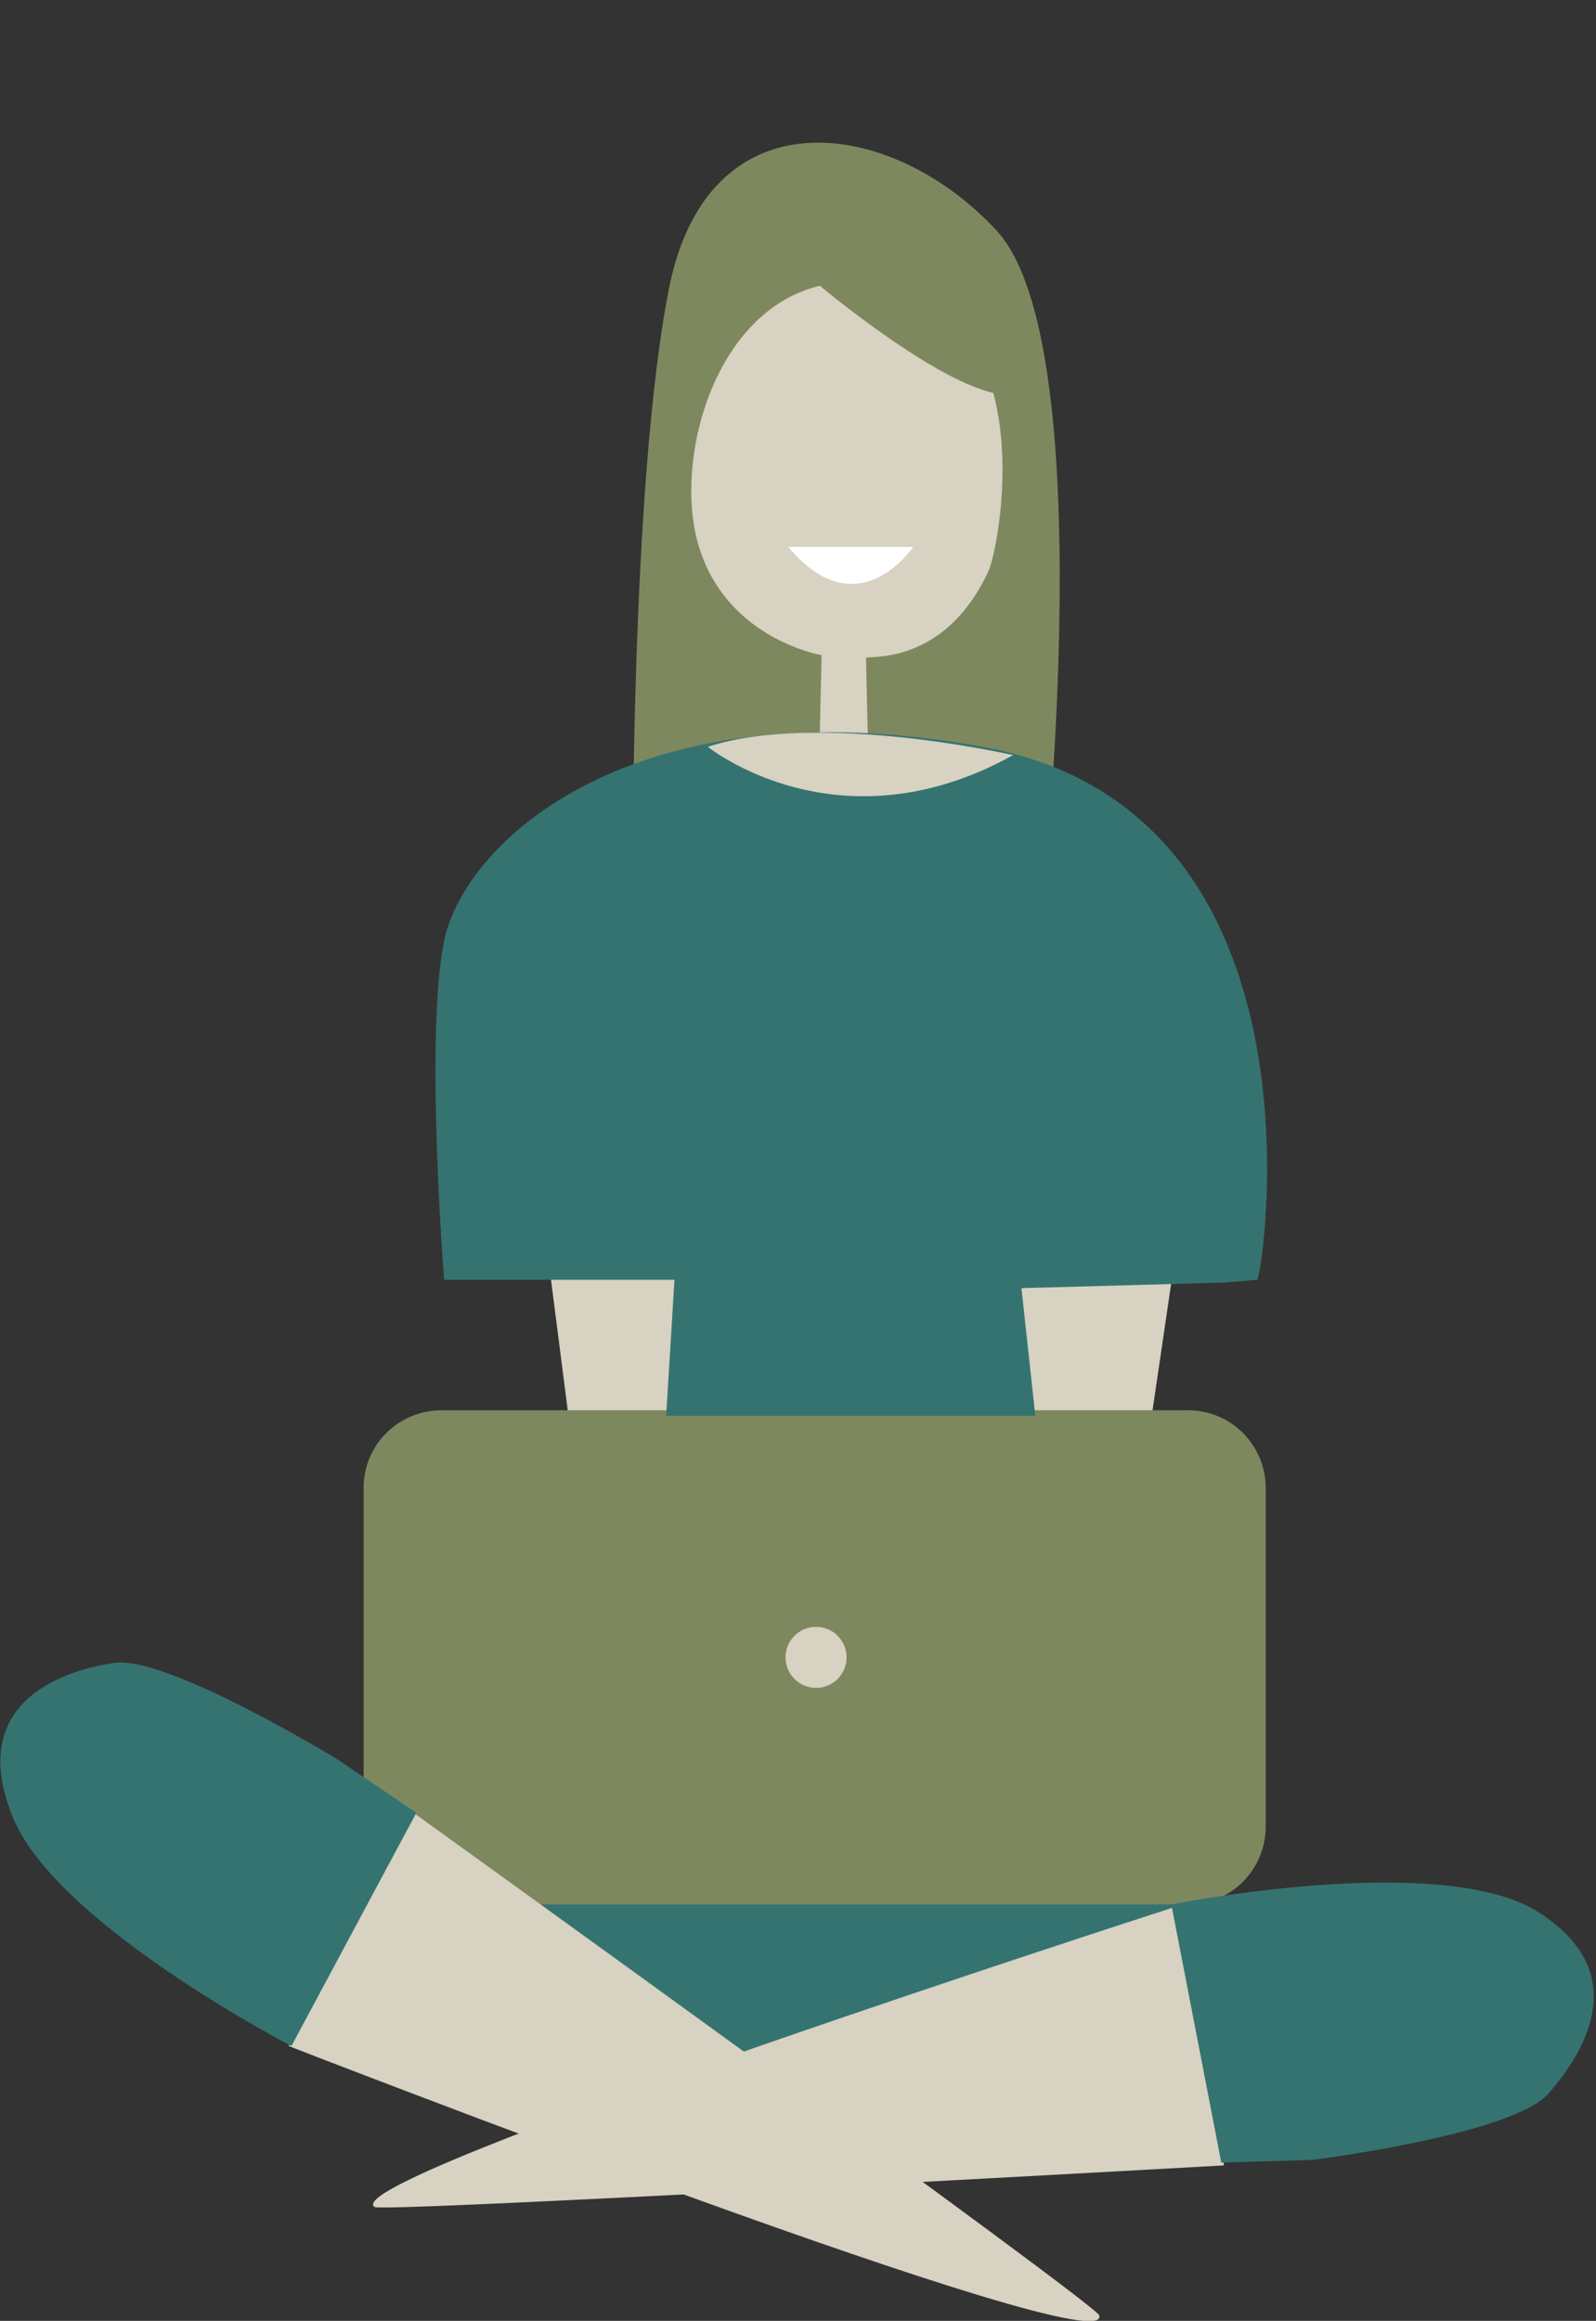 <?xml version="1.0" encoding="utf-8"?>
<!-- Generator: Adobe Illustrator 24.0.1, SVG Export Plug-In . SVG Version: 6.00 Build 0)  -->
<svg version="1.1" xmlns="http://www.w3.org/2000/svg" xmlns:xlink="http://www.w3.org/1999/xlink" x="0px" y="0px"
	 viewBox="0 0 57.5 83.6" style="enable-background:new 0 0 57.5 83.6;" xml:space="preserve">
<rect x="0" y="0" width="57.5" height="83.6" fill="#333333" stroke="none"/>
<style type="text/css">
	.st0{fill:#D7D2C1;}
	.st1{fill:#357370;}
	.st2{fill:#7E885F;}
	.st3{fill:#FFFFFF;}
	.st4{display:none;}
	.st5{display:inline;fill:#D7D2C1;}
	.st6{display:inline;fill:#357370;}
	.st7{display:inline;fill:#7E885F;}
	.st8{display:inline;fill:#FFFFFF;}
</style>
<g id="Layer_1">
	<polygon class="st0" points="41.2,53 42.2,46.2 36.1,46.4 37.3,54.1 	"/>
	<polygon class="st0" points="24.1,52.3 24.9,45.5 19.8,45.7 20.8,53.5 	"/>
	<polygon class="st1" points="50.6,68.8 11.5,65.7 30.4,80.2 	"/>
	<path class="st2" d="M42.8,68.6H15.9c-1.6,0-2.8-1.3-2.8-2.8V53.6c0-1.6,1.3-2.8,2.8-2.8h26.9c1.6,0,2.8,1.3,2.8,2.8v12.2
		C45.6,67.3,44.4,68.6,42.8,68.6z"/>
	<path class="st0" d="M39.6,83.4C39.5,83,14.9,65.3,14.9,65.3l-4.5,8.4C10.4,73.7,40.2,85.3,39.6,83.4z"/>
	<path class="st1" d="M12.2,63.4c0,0-6.2-3.8-8.1-3.5c-2,0.3-5.2,1.5-3.7,5.4c1.4,3.9,10.1,8.4,10.1,8.4l4.5-8.4L12.2,63.4z"/>
	<path class="st0" d="M13.5,79.5c0.3,0.2,30.6-1.5,30.6-1.5l-1.8-9.3C42.3,68.7,11.9,78.5,13.5,79.5z"/>
	<path class="st1" d="M47.3,77.8c0,0,7.2-0.9,8.5-2.4c1.3-1.5,3.1-4.4-0.5-6.6c-3.6-2.1-13.1-0.2-13.1-0.2l1.8,9.3L47.3,77.8z"/>
	<path class="st2" d="M37.6,32c0,0,2.1-19.6-1.7-23.7s-10.4-5-11.8,2.1S22.8,32,22.8,32H37.6z"/>
	<path class="st0" d="M35.6,20.6c0.4-0.8,2-9.1-3.6-10.3s-7.8,5.5-6.9,9.1s4.5,4.2,4.5,4.2L29.5,28h1.8l-0.1-4.3
		C31.3,23.6,34,24,35.6,20.6z"/>
	<path class="st1" d="M45.3,46.1c0.2-0.3,2.8-16.9-9.9-19.2s-18.7,3.5-19.4,7c-0.7,3.4,0,12.2,0,12.2h8.3L24,51h13.3l-0.5-4.6
		l7.3-0.2L45.3,46.1z"/>
	<path class="st3" d="M28.4,19.7h4.5C32.9,19.7,30.9,22.7,28.4,19.7z"/>
	<path class="st2" d="M29.3,10.1c0,0,5.2,4.4,7.2,4.1c2.1-0.2-1.7-4.8-1.7-4.8L29.3,10.1z"/>
	<path class="st0" d="M25.5,26.9c0,0,4.7,3.8,11,0.3C36.5,27.2,29.5,25.6,25.5,26.9z"/>
	<circle class="st0" cx="29.4" cy="59.7" r="1.1"/>
</g>
<g id="Layer_2" class="st4">
	<polygon class="st5" points="41.2,53 42.2,46.2 36.1,46.4 37.3,54.1 	"/>
	<polygon class="st5" points="24.1,52.3 24.9,45.5 19.8,45.7 20.8,53.5 	"/>
	<polygon class="st6" points="50.6,68.8 11.5,65.7 30.5,80.2 	"/>
	<path class="st7" d="M42.8,68.6H15.9c-1.6,0-2.8-1.3-2.8-2.8V53.6c0-1.6,1.3-2.8,2.8-2.8h26.9c1.6,0,2.8,1.3,2.8,2.8v12.2
		C45.6,67.3,44.4,68.6,42.8,68.6z"/>
	<path class="st5" d="M39.6,83.4C39.5,83,14.9,65.3,14.9,65.3l-4.5,8.4C10.4,73.7,40.2,85.3,39.6,83.4z"/>
	<path class="st6" d="M12.3,63.4c0,0-6.2-3.8-8.1-3.5c-2,0.3-5.2,1.5-3.7,5.4c1.4,3.9,10.1,8.4,10.1,8.4l4.5-8.4L12.3,63.4z"/>
	<path class="st5" d="M13.5,79.5c0.3,0.2,30.6-1.5,30.6-1.5l-1.8-9.3C42.3,68.7,11.9,78.5,13.5,79.5z"/>
	<path class="st6" d="M47.4,77.8c0,0,7.2-0.9,8.5-2.4c1.3-1.5,3.1-4.4-0.5-6.6c-3.6-2.1-13.1-0.2-13.1-0.2l1.8,9.3L47.4,77.8z"/>
	<path class="st7" d="M37.6,32c0,0,2.1-19.6-1.7-23.7s-10.4-5-11.8,2.1S22.8,32,22.8,32H37.6z"/>
	<path class="st5" d="M35.6,20.6c0.4-0.8,2-9.1-3.6-10.3s-7.8,5.5-6.9,9.1s4.5,4.2,4.5,4.2L29.5,28h1.8l-0.1-4.3
		C31.3,23.6,34,24,35.6,20.6z"/>
	<path class="st6" d="M45.3,46.1c0.2-0.3,2.8-16.9-9.9-19.2s-18.7,3.5-19.4,7c-0.7,3.4,0,12.2,0,12.2h8.3L24,51h13.3l-0.5-4.6
		l7.3-0.2L45.3,46.1z"/>
	<path class="st8" d="M28.5,19.7h4.5C32.9,19.7,30.9,22.7,28.5,19.7z"/>
	<path class="st7" d="M29.3,10.1c0,0,5.2,4.4,7.2,4.1s-1.7-4.8-1.7-4.8L29.3,10.1z"/>
	<path class="st5" d="M25.5,26.9c0,0,4.7,3.8,11,0.3C36.5,27.2,29.5,25.6,25.5,26.9z"/>
	<circle class="st5" cx="29.4" cy="59.7" r="1.1"/>
	
		<ellipse transform="matrix(0.836 -0.549 0.549 0.836 1.774394e-02 25.7)" class="st6" cx="42.9" cy="12.8" rx="1.6" ry="1.4"/>
	
		<ellipse transform="matrix(9.081206e-02 -0.996 0.996 9.081206e-02 22.509 53.892)" class="st6" cx="40.8" cy="14.6" rx="0.7" ry="0.8"/>
	<ellipse class="st6" cx="49.1" cy="6" rx="8.4" ry="6"/>
	<circle class="st8" cx="46.2" cy="6" r="1.1"/>
	<circle class="st8" cx="49.3" cy="6" r="1.1"/>
	<circle class="st8" cx="52.4" cy="6" r="1.1"/>
</g>
</svg>
